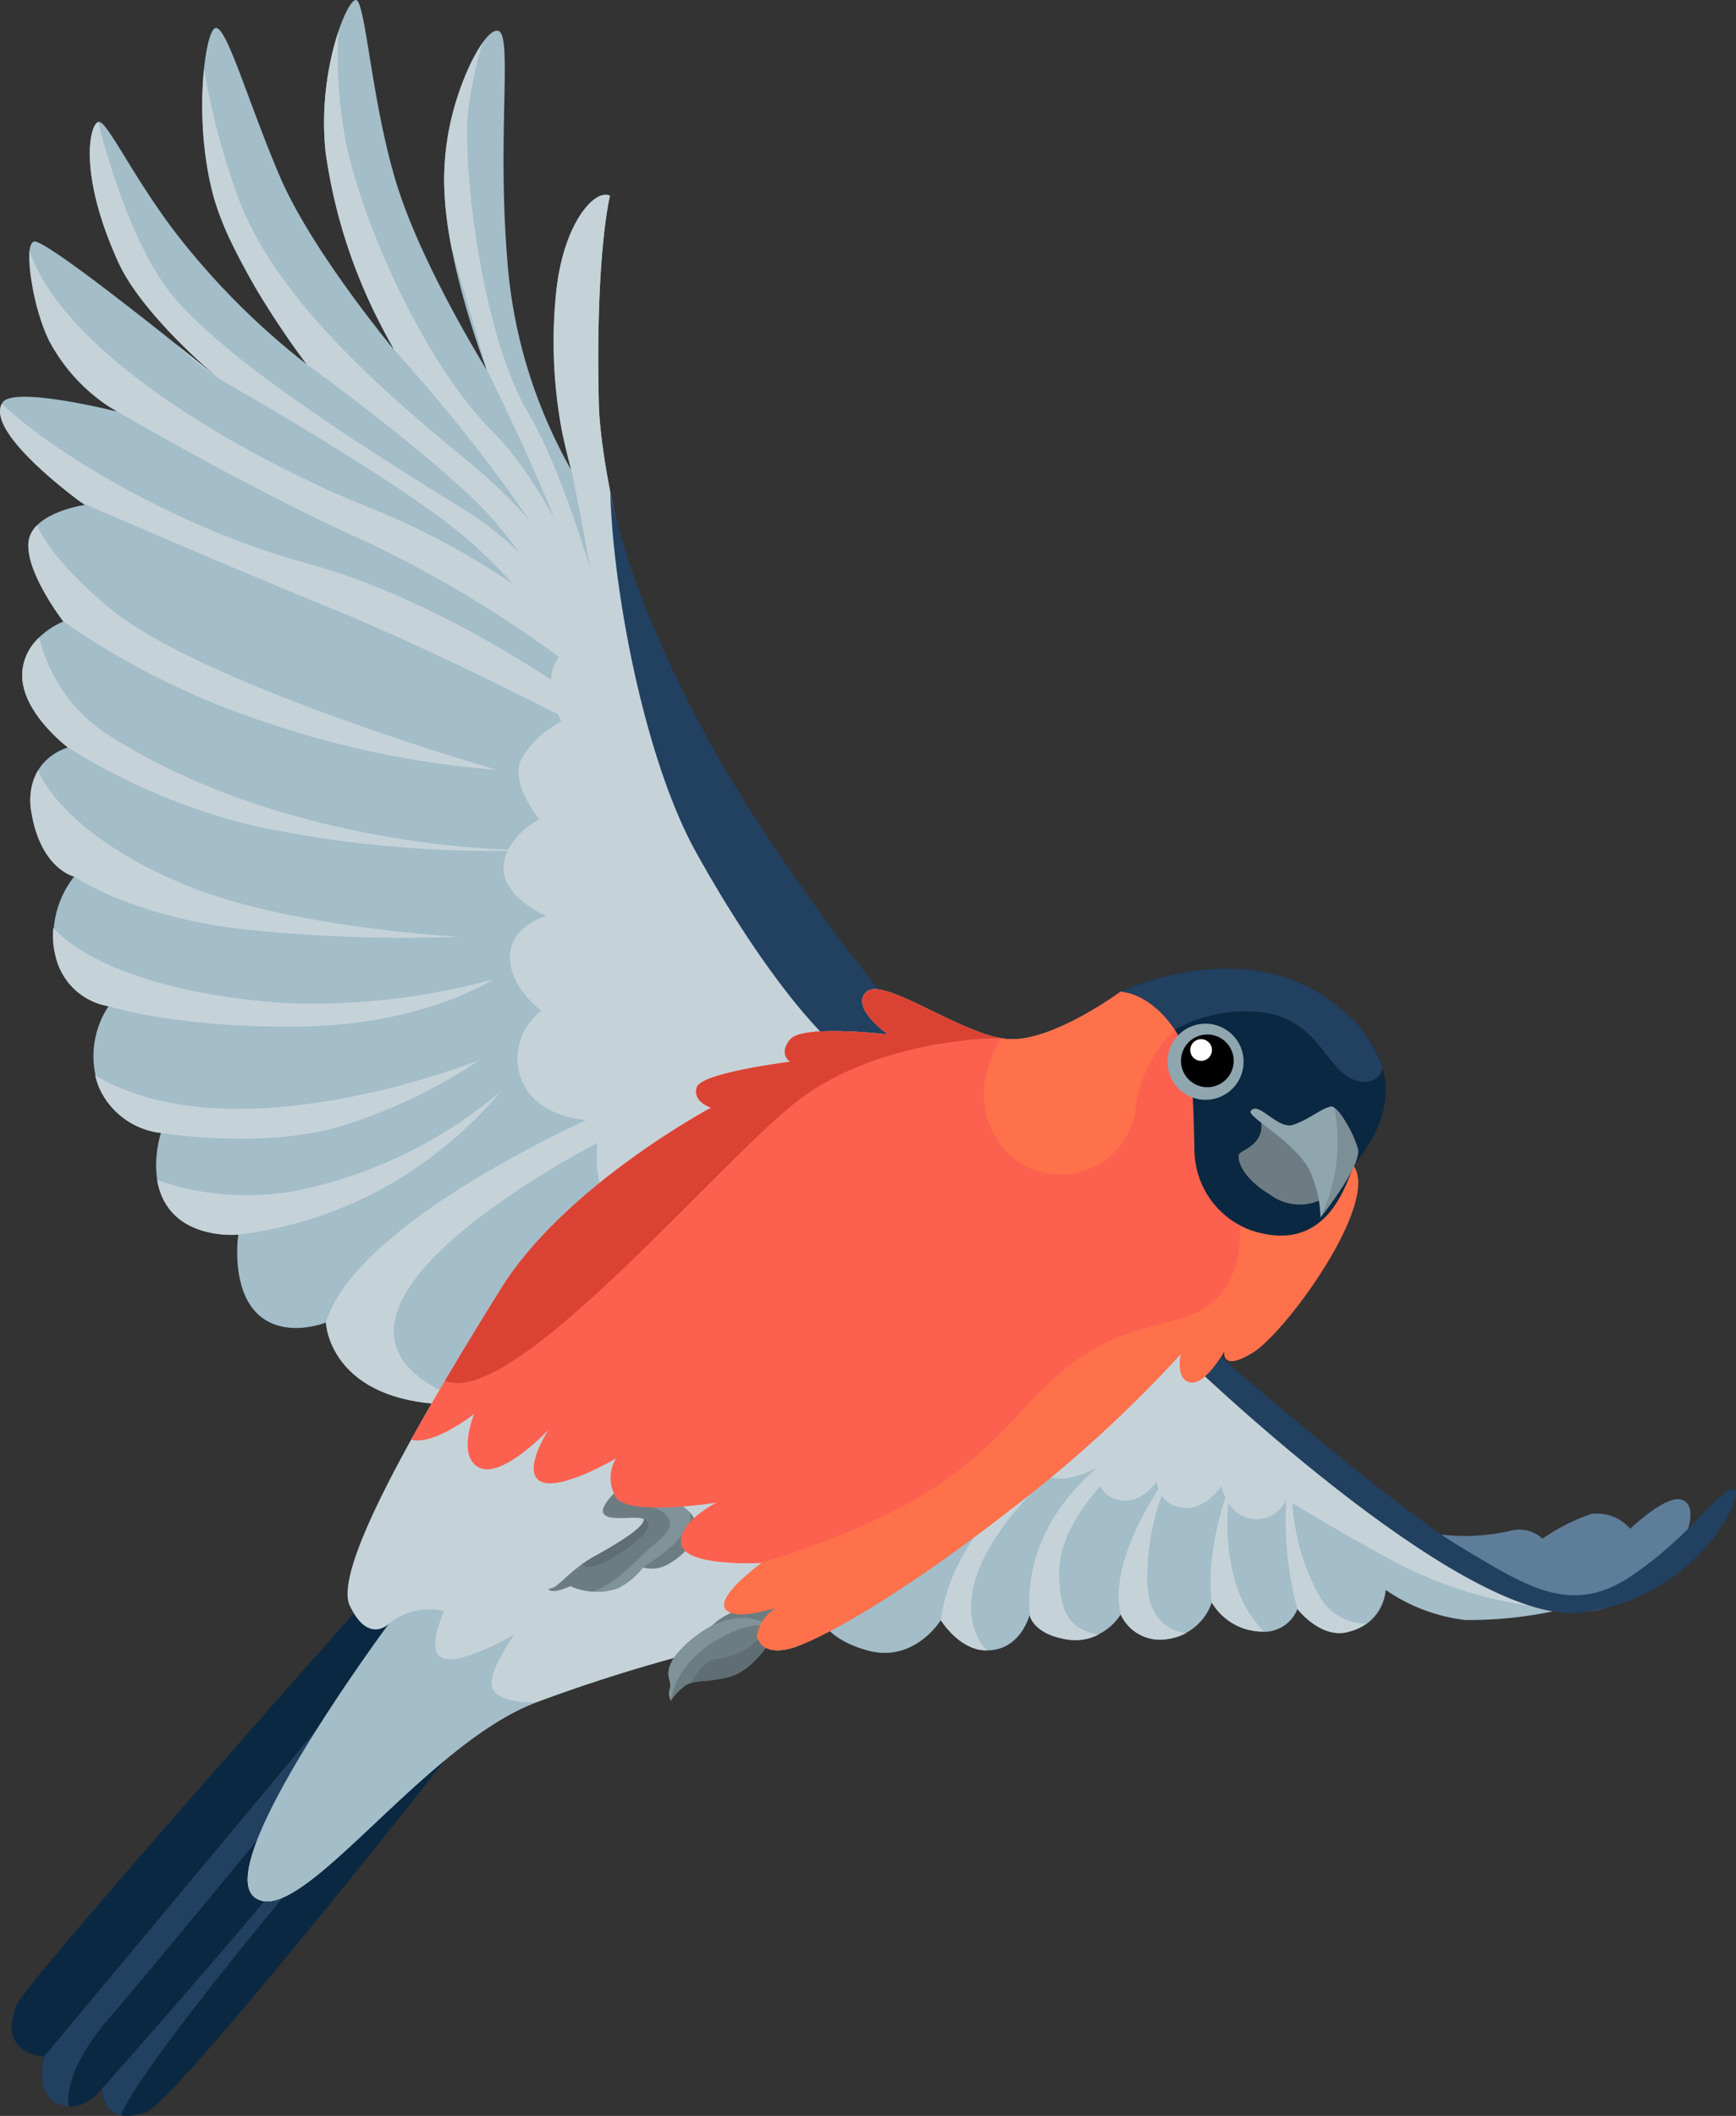<svg id="Group_982" data-name="Group 982" xmlns="http://www.w3.org/2000/svg" width="124.086" height="151.229" viewBox="0 0 124.086 151.229">
  <rect x="0" y="0" width="124.086" height="151.229" fill="#333333" stroke="none"/>
  <g id="Group_983" data-name="Group 983" transform="translate(0)">
    <path id="Path_5475" data-name="Path 5475" d="M274.878,72.837a84.085,84.085,0,0,1-12.689-15.4c-5.754-9.076-8.9-23.189-9.029-28.662-.243-10.673.8-14.78.8-14.78-1.068-.528-3.351,1.938-3.856,7a33.741,33.741,0,0,0,1.079,12.576,35.722,35.722,0,0,1-4.563-15.024c-.729-9,.389-16.01-.639-16.34s-3.87,4.965-3.872,10.7,3.054,13.554,3.054,13.554-4.635-7.432-6.451-13.317S236.488-.048,235.789,0s-2.772,5.3-2.151,10.893a40.17,40.17,0,0,0,4.9,14.116s-5.916-7.076-8.2-12.459S226.587,1.948,225.788,2s-1.633,6.817-.163,12.048,6.66,11.99,6.66,11.99a53,53,0,0,1-9.5-9.57c-2.967-3.935-4.761-7.8-5.361-7.758s-1.561,3.523,1.4,10.043c1.743,3.834,7.208,8.332,7.208,8.332s-12.35-10.082-13.236-9.819.08,5.246,1.1,7.124a12.5,12.5,0,0,0,4.87,5.034s-7.418-1.872-8.223-.655c-1.413,2.136,5.877,7.321,5.877,7.321s-3.877.547-4.026,2.728,2.5,5.6,2.5,5.6-2.933,1.131-2.945,3.838,3.272,5.169,3.272,5.169-3.274.831-2.589,4.759,3.032,4.467,3.032,4.467a6.86,6.86,0,0,0-1.3,5.814,4.686,4.686,0,0,0,3.755,3.453,6.464,6.464,0,0,0-.7,5.744,5.516,5.516,0,0,0,4.448,3.312s-1.081,3.209.578,5.4,4.949,1.863,4.949,1.863-.56,3.753,1.338,5.629,4.925.661,4.925.661,4.992,5.219,10.557,5.835,30.668-27.526,30.668-27.526" transform="translate(-210.362 0)" fill="#a3bdc9"/>
    <path id="Path_5476" data-name="Path 5476" d="M302.29,278.574l-1.208,2.5s-26.43,13.259-9.429,18.979c-10.327.548-10.557-5.835-10.557-5.835,2.367-7.8,21.2-15.641,21.2-15.641" transform="translate(-257.805 -199.687)" fill="#c5d3d9"/>
    <path id="Path_5477" data-name="Path 5477" d="M211.379,111.462a4.352,4.352,0,0,1,1.68-3.988s-2.277-1.614-2.254-3.846,2.591-2.917,2.591-2.917-3.085-1.3-3.046-3.458,2.56-3.456,2.56-3.456-2.194-2.639-1.26-4.36a7.022,7.022,0,0,1,2.829-2.622s-1.3-2.49-.443-4.2a4.317,4.317,0,0,1,3.324-2.009s-1.464-8.712-2.179-11.8c-.164-.709-.386-1.626-.629-2.616a35.3,35.3,0,0,1-.45-9.959c.5-5.058,2.788-7.524,3.856-7,0,0-1.045,4.108-.8,14.781.125,5.473,3.275,19.585,9.029,28.661a85.6,85.6,0,0,0,12.693,15.456,88.134,88.134,0,0,1-6.8,6.191l-7.459,8.753s-4.6,1.117-7.14-2.723c-.878-1.328-.248-4.994-.248-4.994s-5.258.191-5.845-3.9" transform="translate(-174.357 -35.243)" fill="#c5d3d9"/>
    <path id="Path_5478" data-name="Path 5478" d="M216.28,149.982c-3.62-6.508-5.915-18.388-6.136-25.729,1.293,6.645,5.439,15.514,9.565,22.022a153.61,153.61,0,0,0,11.33,15.628A4.317,4.317,0,0,1,229.417,166c-3.882-1.425-9.137-8.823-13.137-16.013" transform="translate(-166.524 -89.067)" fill="#224060"/>
    <path id="Path_5479" data-name="Path 5479" d="M312.59,283.8a4.574,4.574,0,0,1-.841-2.04,19.341,19.341,0,0,0,11.025.526,32.709,32.709,0,0,0,13.542-6.869,30.153,30.153,0,0,1-7.981,6.682,28.728,28.728,0,0,1-10.8,3.565s-3.29.33-4.949-1.863" transform="translate(-300.512 -197.42)" fill="#c5d3d9"/>
    <path id="Path_5480" data-name="Path 5480" d="M317.362,269.431a5.723,5.723,0,0,1-.253-.805c10.021,5.97,27.487-1.1,27.487-1.1A37.713,37.713,0,0,1,334.56,272.3c-5.58,1.618-12.75.444-12.75.444a5.516,5.516,0,0,1-4.448-3.312" transform="translate(-310.31 -191.77)" fill="#c5d3d9"/>
    <path id="Path_5481" data-name="Path 5481" d="M313.749,234.138c2.652,2.92,9.039,4.846,16.18,5.362a48.481,48.481,0,0,0,15.259-1.668s-4.907,3.254-13.786,3.372-13.7-1.453-13.7-1.453a4.686,4.686,0,0,1-3.755-3.453,5.619,5.619,0,0,1-.193-2.161" transform="translate(-309.941 -167.834)" fill="#c5d3d9"/>
    <path id="Path_5482" data-name="Path 5482" d="M322.412,197.575a4.379,4.379,0,0,1,.447-3.117c1.177,2.72,5.189,6.151,11.281,8.476,7.324,2.8,18.813,3.412,18.813,3.412a108.522,108.522,0,0,1-14.792-.473c-8.391-.82-12.717-3.831-12.717-3.831l-.007,0c-.138-.035-2.361-.66-3.025-4.465" transform="translate(-320.142 -139.391)" fill="#c5d3d9"/>
    <path id="Path_5483" data-name="Path 5483" d="M285.137,15.494c-.52,3.861.93,16.2,4.231,21.783s6.11,17.054,6.11,17.054-.1,7.236-1.071.48-7.959-20.532-7.959-20.532l-2.51-8.666a26.091,26.091,0,0,1-.545-4.888,18.876,18.876,0,0,1,2.714-9.81,33.478,33.478,0,0,0-.971,4.579" transform="translate(-251.645 -7.824)" fill="#c5d3d9"/>
    <path id="Path_5484" data-name="Path 5484" d="M283.508,16.532a21.165,21.165,0,0,1,.92-8.666,32.259,32.259,0,0,0,.537,7.962c1.147,5.641,5.512,15.68,10.478,20.654s8.623,15.663,8.623,15.663l-1.071.48s-.856-3.63-4.787-9.609a116.542,116.542,0,0,0-9.8-12.369l-1.189-2.237a37.92,37.92,0,0,1-3.712-11.879" transform="translate(-260.233 -5.638)" fill="#c5d3d9"/>
    <path id="Path_5485" data-name="Path 5485" d="M287.7,32.841c-.584-1.07-1.176-2.2-1.748-3.326a20.6,20.6,0,0,1-1.125-2.971,26.3,26.3,0,0,1-.68-9.116,51.927,51.927,0,0,0,2.367,9c2.489,6.944,9.582,13.4,16.608,19.122a37.761,37.761,0,0,1,10.1,12.959l-2.094,1.056a41.425,41.425,0,0,0-6.643-10.3c-4.012-4.255-13-10.731-13-10.731a60.805,60.805,0,0,1-3.787-5.693" transform="translate(-269.559 -12.493)" fill="#c5d3d9"/>
    <path id="Path_5486" data-name="Path 5486" d="M382.847,86.965c1.769,1.411,3.054,2.46,3.054,2.46a25.58,25.58,0,0,1-3.054-2.46" transform="translate(-370.231 -62.338)" fill="#c5d3d9"/>
    <path id="Path_5487" data-name="Path 5487" d="M291.887,40.836c-2.893-6.361-2.048-9.828-1.449-10.032.74,2.892,2.288,8.039,4.666,11.533,3.468,5.1,15.949,12.723,21.825,16.367a23.979,23.979,0,0,1,8.5,9.61l-.787,1.672a38.662,38.662,0,0,0-8.194-9.7C311.354,56.1,299.1,49.168,299.1,49.168s-5.465-4.5-7.208-8.332" transform="translate(-283.424 -22.081)" fill="#c5d3d9"/>
    <path id="Path_5488" data-name="Path 5488" d="M292.271,69.811a15.4,15.4,0,0,1-1.423-6.449c2.737,7.923,16.976,15.5,24.86,18.566a53.512,53.512,0,0,1,14.758,9.155l-.509,2.241a83.944,83.944,0,0,0-15.1-9.217c-7.667-3.4-17.715-9.262-17.715-9.262l-.68-.406a13.047,13.047,0,0,1-4.189-4.629" transform="translate(-288.737 -45.419)" fill="#c5d3d9"/>
    <path id="Path_5489" data-name="Path 5489" d="M302.926,163.57a3.729,3.729,0,0,1,1.22-2.7,11.446,11.446,0,0,0,5.1,7.078c13.485,8.492,30.4,8.129,30.4,8.129a82.406,82.406,0,0,1-20.1-1.724,44.759,44.759,0,0,1-13.348-5.614s-3.284-2.462-3.272-5.169" transform="translate(-301.34 -115.314)" fill="#c5d3d9"/>
    <path id="Path_5490" data-name="Path 5490" d="M312.844,133.888a1.966,1.966,0,0,1,.608-1.263c.643,1.336,2.055,3.265,5.085,5.822,6.564,5.54,27.771,11.642,27.771,11.642a66.982,66.982,0,0,1-16.609-3.436,55.685,55.685,0,0,1-14.356-7.166s-2.648-3.417-2.5-5.6" transform="translate(-310.812 -95.068)" fill="#c5d3d9"/>
    <path id="Path_5491" data-name="Path 5491" d="M294.26,101.93c4.055,3.81,13.115,9.066,21.841,11.413,9.414,2.532,18.673,9.163,18.673,9.163l.145,2.084s-9.363-4.878-17.217-8.084-17.49-7.4-17.49-7.4l-.336-.168c-1.333-.989-6.628-5.092-5.616-7.009" transform="translate(-294.126 -73.065)" fill="#c5d3d9"/>
    <path id="Path_5492" data-name="Path 5492" d="M353.136,403.092s-20.636,26.332-22.905,27.06c-3.153,1.012-3.073-1.715-3.073-1.715s-1.284,1.825-3.094,1.091-1.055-3.384-1.055-3.384-3.4-.156-1.956-3.7c.743-1.82,28.571-33.019,28.571-33.019Z" transform="translate(-319.865 -279.149)" fill="#0b2842"/>
    <path id="Path_5493" data-name="Path 5493" d="M363.59,451.2s-16.081,18.729-17.952,23.158c-1.388-.3-1.343-1.891-1.343-1.891s13.841-15.6,16.228-19.229,3.067-2.039,3.067-2.039" transform="translate(-337.002 -323.184)" fill="#224060"/>
    <path id="Path_5494" data-name="Path 5494" d="M338.706,447.486c-1.81-.734-1.055-3.384-1.055-3.384l24.69-29.622.68,1.812s-17.331,21.182-20.5,24.807c-2.467,2.819-3.289,5.022-3.106,6.555a2.31,2.31,0,0,1-.707-.167" transform="translate(-334.507 -297.106)" fill="#224060"/>
    <path id="Path_5495" data-name="Path 5495" d="M158.695,249.687s-4.814,3.568-7.986,3.4-8.9-4.474-10.17-3.4,1.516,3.063,1.516,3.063-6.071-.73-6.978.341,0,1.607,0,1.607-6.343.78-6.683,1.821,1.019,1.462,1.019,1.462-10.452,5.583-15.024,12.945-12.162,19.823-10.8,22.655,2.832,1.246,2.832,1.246-12.8,17.218-9.628,19.6,11.989-10.874,20.1-13.933a118.156,118.156,0,0,1,15.8-4.644s.355,1.473,2.733.68,6.8-5.1,14.952-10.874A119.538,119.538,0,0,0,163,275.57s-.437,1.812.66,2.039,2.455-2.265,2.455-2.265-.318,1.586,2.05.113,7.812-10.76,7.193-13.284c-1.115-4.546-11.508-14.355-16.662-12.486" transform="translate(-78.585 -178.812)" fill="#c5d3d9"/>
    <path id="Path_5496" data-name="Path 5496" d="M30.746,380.5s.624-1.79-.509-2.092-3.625,2.092-3.625,2.092a3.141,3.141,0,0,0-2.794-1.059,14.3,14.3,0,0,0-3.474,1.761,2.485,2.485,0,0,0-2.416-.528,14.611,14.611,0,0,1-6.268,0c-1.661-.453,9.386,6.928,13.026,5.527s6.06-5.7,6.06-5.7" transform="translate(89.914 -271.234)" fill="#5e7d99"/>
    <path id="Path_5497" data-name="Path 5497" d="M95.586,353.582a29.152,29.152,0,0,1-7.476.906,12.585,12.585,0,0,1-5.7-2.152,3.324,3.324,0,0,1-2.571,2.97c-2.015.641-3.737-1.61-3.737-1.61a2.555,2.555,0,0,1-2.719,1.613,4.232,4.232,0,0,1-3.4-2.066,3.935,3.935,0,0,1-3.172,2.605,3.085,3.085,0,0,1-3.342-1.756,3.936,3.936,0,0,1-3.795,1.793c-2.492-.377-2.719-1.753-2.719-1.753s-.68,2.7-3.285,2.516c-1.823-.132-3.058-2.149-3.058-2.149s-1.907,3.123-5.3,2.149-3.423-2.8-3.423-2.8L66.815,333S78.2,348.6,95.586,353.582" transform="translate(16.636 -238.701)" fill="#a3bdc9"/>
    <path id="Path_5498" data-name="Path 5498" d="M165.643,378.5c.906-7.238,8.7-12.018,8.7-12.018h1.224s-4.866,3.265-7.019,7.929c-1.2,2.61-.868,5.01.407,6.247-.083,0-.169,0-.256-.009-1.823-.132-3.058-2.149-3.058-2.149" transform="translate(-98.39 -262.699)" fill="#c5d3d9"/>
    <path id="Path_5499" data-name="Path 5499" d="M81.377,353.725a30.148,30.148,0,0,1-12.8-3.874c-4.357-2.386-6.875-4-6.875-4a2.273,2.273,0,0,1-2.368,1.414c-1.823-.141-2.276-2.348-2.276-2.348s-1.181,1.841-2.888,1.527a2.009,2.009,0,0,1-1.736-1.875s-1.142,1.832-2.908,1.282a1.785,1.785,0,0,1-1.189-2.352s-2.7,1.637-4.162.453S52.53,333,52.53,333s18.388,17.356,28.847,20.724" transform="translate(30.242 -238.701)" fill="#c5d3d9"/>
    <path id="Path_5500" data-name="Path 5500" d="M2.209,340.612S15.2,351.864,19.88,354.658s7.929,5.06,12.233,2.19,6.419-6.343,7.4-6.268-2.567,8-11.1,8.835S0,340.914,0,340.914Z" transform="translate(84.413 -244.157)" fill="#224060"/>
    <path id="Path_5501" data-name="Path 5501" d="M269.115,374.965s3.513,1.183,3.851,2.555-1.111,2.58-2.027,3.056a2.351,2.351,0,0,1-1.728.2,5.483,5.483,0,0,1-1.8,1.482,4.664,4.664,0,0,1-3.4-.148s-1.316.638-1.582.185c.7.04,1.339-1.238,3.391-2.364,1.389-.762,3.607-2.085,3.427-2.618-.513-.277-2.443.21-2.846-.376s1.342-2.022,1.342-2.022Z" transform="translate(-223.246 -268.741)" fill="#6c7d82"/>
    <path id="Path_5502" data-name="Path 5502" d="M267.4,374.965a10.919,10.919,0,0,1,3.4,1.845c.7,1.525-3.308,3.961-3.308,3.961a5.484,5.484,0,0,1-1.8,1.482,5.186,5.186,0,0,1-1.8.23c1.843-.562,3.368-2.558,4.567-3.5,1.324-1.034,1.124-1.742.339-2.241a25.185,25.185,0,0,0-3.291-1.364c.281-.278.52-.475.52-.475Z" transform="translate(-221.535 -268.741)" fill="#7f9399"/>
    <path id="Path_5503" data-name="Path 5503" d="M275.482,386c1.389-.762,3.607-2.085,3.427-2.618,0,0,.771.237.021,1.079-.722.81-3.8,3-4.433,2.159a9.755,9.755,0,0,1,.985-.62" transform="translate(-232.904 -274.812)" fill="#5f6e73"/>
    <path id="Path_5504" data-name="Path 5504" d="M245.581,407.587c-.666.753-1.54-.277-1.672.007s-1.482,2.509-3.167,2.958-2.567.193-3.195.654a4.385,4.385,0,0,0-1.005,1.06,1.019,1.019,0,0,1-.069-.88c.158-.6-.488-.912.257-2.161a8.332,8.332,0,0,1,2.717-2.3,4.651,4.651,0,0,1,2.043-1.166,6.483,6.483,0,0,1,3.417.093,1.252,1.252,0,0,1,.676,1.739" transform="translate(-188.584 -290.712)" fill="#6c7d82"/>
    <path id="Path_5505" data-name="Path 5505" d="M236.473,413.3c.158-.6-.482-.908.263-2.157a8.3,8.3,0,0,1,2.723-2.3,4.771,4.771,0,0,1,2.614-.573c1.117.234,2.615.742,3.332.217h0a.614.614,0,0,0,.18-.111,1.279,1.279,0,0,1,.1.955c-1.019-.2-2.546-.727-3.63-.452-1.415.361-4.981,1.955-5.51,5.3a.357.357,0,0,1-.033-.053,1.134,1.134,0,0,1-.036-.826" transform="translate(-188.585 -292.624)" fill="#7f9399"/>
    <path id="Path_5506" data-name="Path 5506" d="M248.718,412.582c-.325-.245-1.131.246-1.744.816a5.324,5.324,0,0,1-2.483.88c-1.05.26-1.674,1.7-1.674,1.7.6-.166,1.421-.089,2.733-.439,1.686-.45,3.035-2.675,3.167-2.958" transform="translate(-193.394 -295.699)" fill="#5f6e73"/>
    <path id="Path_5507" data-name="Path 5507" d="M121.208,293.951c.982-.6-2.19.831-3.247,0s2.492-3.4,2.492-3.4-5.361.3-5.739-1.284,2.492-3.021,2.492-3.021-6.268.982-7.174-.377a2.708,2.708,0,0,1,0-2.794s-3.927,2.341-5.361,1.661.529-3.7.529-3.7-3.255,3.474-4.913,2.719-.4-3.851-.4-3.851S97,282.19,95.392,281.733c2.085-3.767,4.509-7.713,6.412-10.777,4.572-7.363,15.024-12.945,15.024-12.945s-1.359-.421-1.019-1.462,6.683-1.821,6.683-1.821-.906-.536,0-1.607,6.978-.341,6.978-.341-2.787-1.987-1.516-3.063,7,3.228,10.17,3.4,7.986-3.4,7.986-3.4c5.154-1.869,14.093,8.572,16.662,12.486,1.783,2.716-4.825,11.811-7.193,13.284s-2.05-.113-2.05-.113-1.359,2.492-2.455,2.265-.66-2.039-.66-2.039a92.679,92.679,0,0,1-12.139,11.1c-7.249,5.664-13.064,9.062-15.443,9.855-1.4.467-2.1.148-2.437-.193l-.3-.487a2.777,2.777,0,0,1,1.11-1.926" transform="translate(-66 -178.843)" fill="#fc614f"/>
    <path id="Path_5508" data-name="Path 5508" d="M122.05,304.438c3.633-2.066,6.955-1.468,8.881-3.846,2.353-2.907.879-7.589.879-7.589l7.8-2.638c.306.417.572.8.792,1.134,1.783,2.717-4.825,11.812-7.193,13.284s-2.05-.113-2.05-.113-1.359,2.492-2.455,2.265-.66-2.039-.66-2.039A92.67,92.67,0,0,1,115.9,316c-7.249,5.664-13.064,9.062-15.443,9.855-1.4.467-2.1.148-2.437-.193l-.3-.487a2.778,2.778,0,0,1,1.11-1.926c.982-.6-2.19.831-3.247,0s2.492-3.4,2.492-3.4c18.025-5.615,16.764-11.314,23.969-15.41" transform="translate(-43.628 -208.139)" fill="#ff714a"/>
    <path id="Path_5509" data-name="Path 5509" d="M142.352,260.227c-1.634-2.677-.69-5.42.323-7.183a4.767,4.767,0,0,0,.583.072c3.172.17,7.986-3.4,7.986-3.4a4.907,4.907,0,0,1,3.272.137,3.9,3.9,0,0,1,.591,2.58,9.587,9.587,0,0,0-2.787,5.491,5.4,5.4,0,0,1-9.968,2.3" transform="translate(-71.134 -178.843)" fill="#ff714a"/>
    <path id="Path_5510" data-name="Path 5510" d="M97.694,263.171a6.17,6.17,0,0,1-4.008-5.89c-.113-3.172.057-6.573-1.7-8.865s-3.568-2.292-3.568-2.292,9.145-4.361,15.617,1.133,1.588,10.335,1.045,11.353-1.792,6.431-7.386,4.562" transform="translate(-8.309 -175.249)" fill="#0b2842"/>
    <path id="Path_5511" data-name="Path 5511" d="M124.295,261.093a2.719,2.719,0,1,0,2.719-2.719,2.719,2.719,0,0,0-2.719,2.719" transform="translate(-40.844 -185.207)" fill="#90a6af"/>
    <path id="Path_5512" data-name="Path 5512" d="M126.79,262.981a1.884,1.884,0,1,0,1.884-1.884,1.884,1.884,0,0,0-1.884,1.884" transform="translate(-42.376 -187.159)"/>
    <path id="Path_5513" data-name="Path 5513" d="M132.3,263.054a.775.775,0,1,0,.775-.774.775.775,0,0,0-.775.774" transform="translate(-47.222 -188.007)" fill="#fff"/>
    <path id="Path_5514" data-name="Path 5514" d="M110.452,288.051a3.561,3.561,0,0,1-3.625-.4c-2.152-1.3-2.379-2.687-2.152-2.93s1.729-.7,1.544-2.2,5.025,2.352,4.232,5.524" transform="translate(-16.07 -202.281)" fill="#6c7c82"/>
    <path id="Path_5515" data-name="Path 5515" d="M101.133,279.268c-.718.163-1.529.906-2.662,1.3s-2.549-1.786-3.058-.963c-.24.388,3,2.1,4.134,4.078a8.276,8.276,0,0,1,.85,3.511s3-3.738,2.662-4.927-1.448-3.11-1.926-3" transform="translate(-6.015 -200.181)" fill="#90a6af"/>
    <path id="Path_5516" data-name="Path 5516" d="M96.387,279.565a7.062,7.062,0,0,1,1.675,2.921c.34,1.189-2.662,4.927-2.662,4.927a12.5,12.5,0,0,0,.987-7.848" transform="translate(-1.018 -200.397)" fill="#7c8f96"/>
    <path id="Path_5517" data-name="Path 5517" d="M104.836,247.256a9.088,9.088,0,0,1,3.095,4.341,1.268,1.268,0,0,1-1.437.963c-2.492-.207-2.719-4.115-6.8-4.908a10.445,10.445,0,0,0-6.615,1.188c-.092-.145-.19-.287-.3-.425-1.756-2.292-3.568-2.292-3.568-2.292s9.145-4.361,15.617,1.133" transform="translate(-9.109 -175.249)" fill="#224060"/>
    <path id="Path_5518" data-name="Path 5518" d="M339.9,409.871a2.13,2.13,0,0,1,.234-.191,1.5,1.5,0,0,1-.234.191" transform="translate(-312.295 -293.666)" fill="#a3bdc9"/>
    <path id="Path_5519" data-name="Path 5519" d="M303.431,426.771c-3.172-2.379,9.628-19.6,9.628-19.6a4.65,4.65,0,0,1,3.915-.865s-1.423,3.018,0,3.4S322,407.978,322,407.978s-2.144,2.934-1.528,3.954,3.057.906,3.057.906c-8.108,3.058-16.926,16.311-20.1,13.933" transform="translate(-285.225 -291.161)" fill="#a3bdc9"/>
    <path id="Path_5520" data-name="Path 5520" d="M189.556,271.081c4.572-7.363,15.024-12.945,15.024-12.945s-1.36-.421-1.02-1.462,6.683-1.821,6.683-1.821-.906-.536,0-1.606,6.977-.341,6.977-.341-2.786-1.987-1.516-3.063c1.2-1.013,6.342,2.741,9.587,3.327,0,0-8.406-.109-14.389,4.371-5.537,4.146-20.434,22.2-25.349,20.117,1.4-2.365,2.8-4.646,4-6.576" transform="translate(-153.751 -178.968)" fill="#da4334"/>
    <path id="Path_5521" data-name="Path 5521" d="M93.4,376.021l.415-.935a15.506,15.506,0,0,0,2,7.946,3.807,3.807,0,0,0,3.287,1.876,4.35,4.35,0,0,1-1.174.565c-2.015.641-3.737-1.61-3.737-1.61a24.093,24.093,0,0,1-.793-7.842" transform="translate(-1.455 -268.868)" fill="#c5d3d9"/>
    <path id="Path_5522" data-name="Path 5522" d="M120.881,372.079a14.648,14.648,0,0,0,0,7.249,8.554,8.554,0,0,0,2.142,3.982c-.1.006-.2.011-.3.01a4.232,4.232,0,0,1-3.4-2.066c-.566-4.191,1.559-9.175,1.559-9.175" transform="translate(-32.699 -266.713)" fill="#c5d3d9"/>
    <path id="Path_5523" data-name="Path 5523" d="M142.877,369.593a17.234,17.234,0,0,0-2.009,8.708c.184,2.489,1.7,3.237,2.762,3.352a3.9,3.9,0,0,1-1.327.424,3.085,3.085,0,0,1-3.342-1.756c-1.076-4.361,3.916-10.729,3.916-10.729" transform="translate(-58.851 -264.931)" fill="#c5d3d9"/>
    <path id="Path_5524" data-name="Path 5524" d="M157.888,366.479h1.228s-5.569,4.321-5.475,8.684c.055,2.559.529,3.927,2.8,4.372a3.557,3.557,0,0,1-2.191.347c-2.492-.377-2.719-1.753-2.719-1.753-.566-7.605,6.361-11.651,6.361-11.651" transform="translate(-77.93 -262.699)" fill="#c5d3d9"/>
  </g>
</svg>
